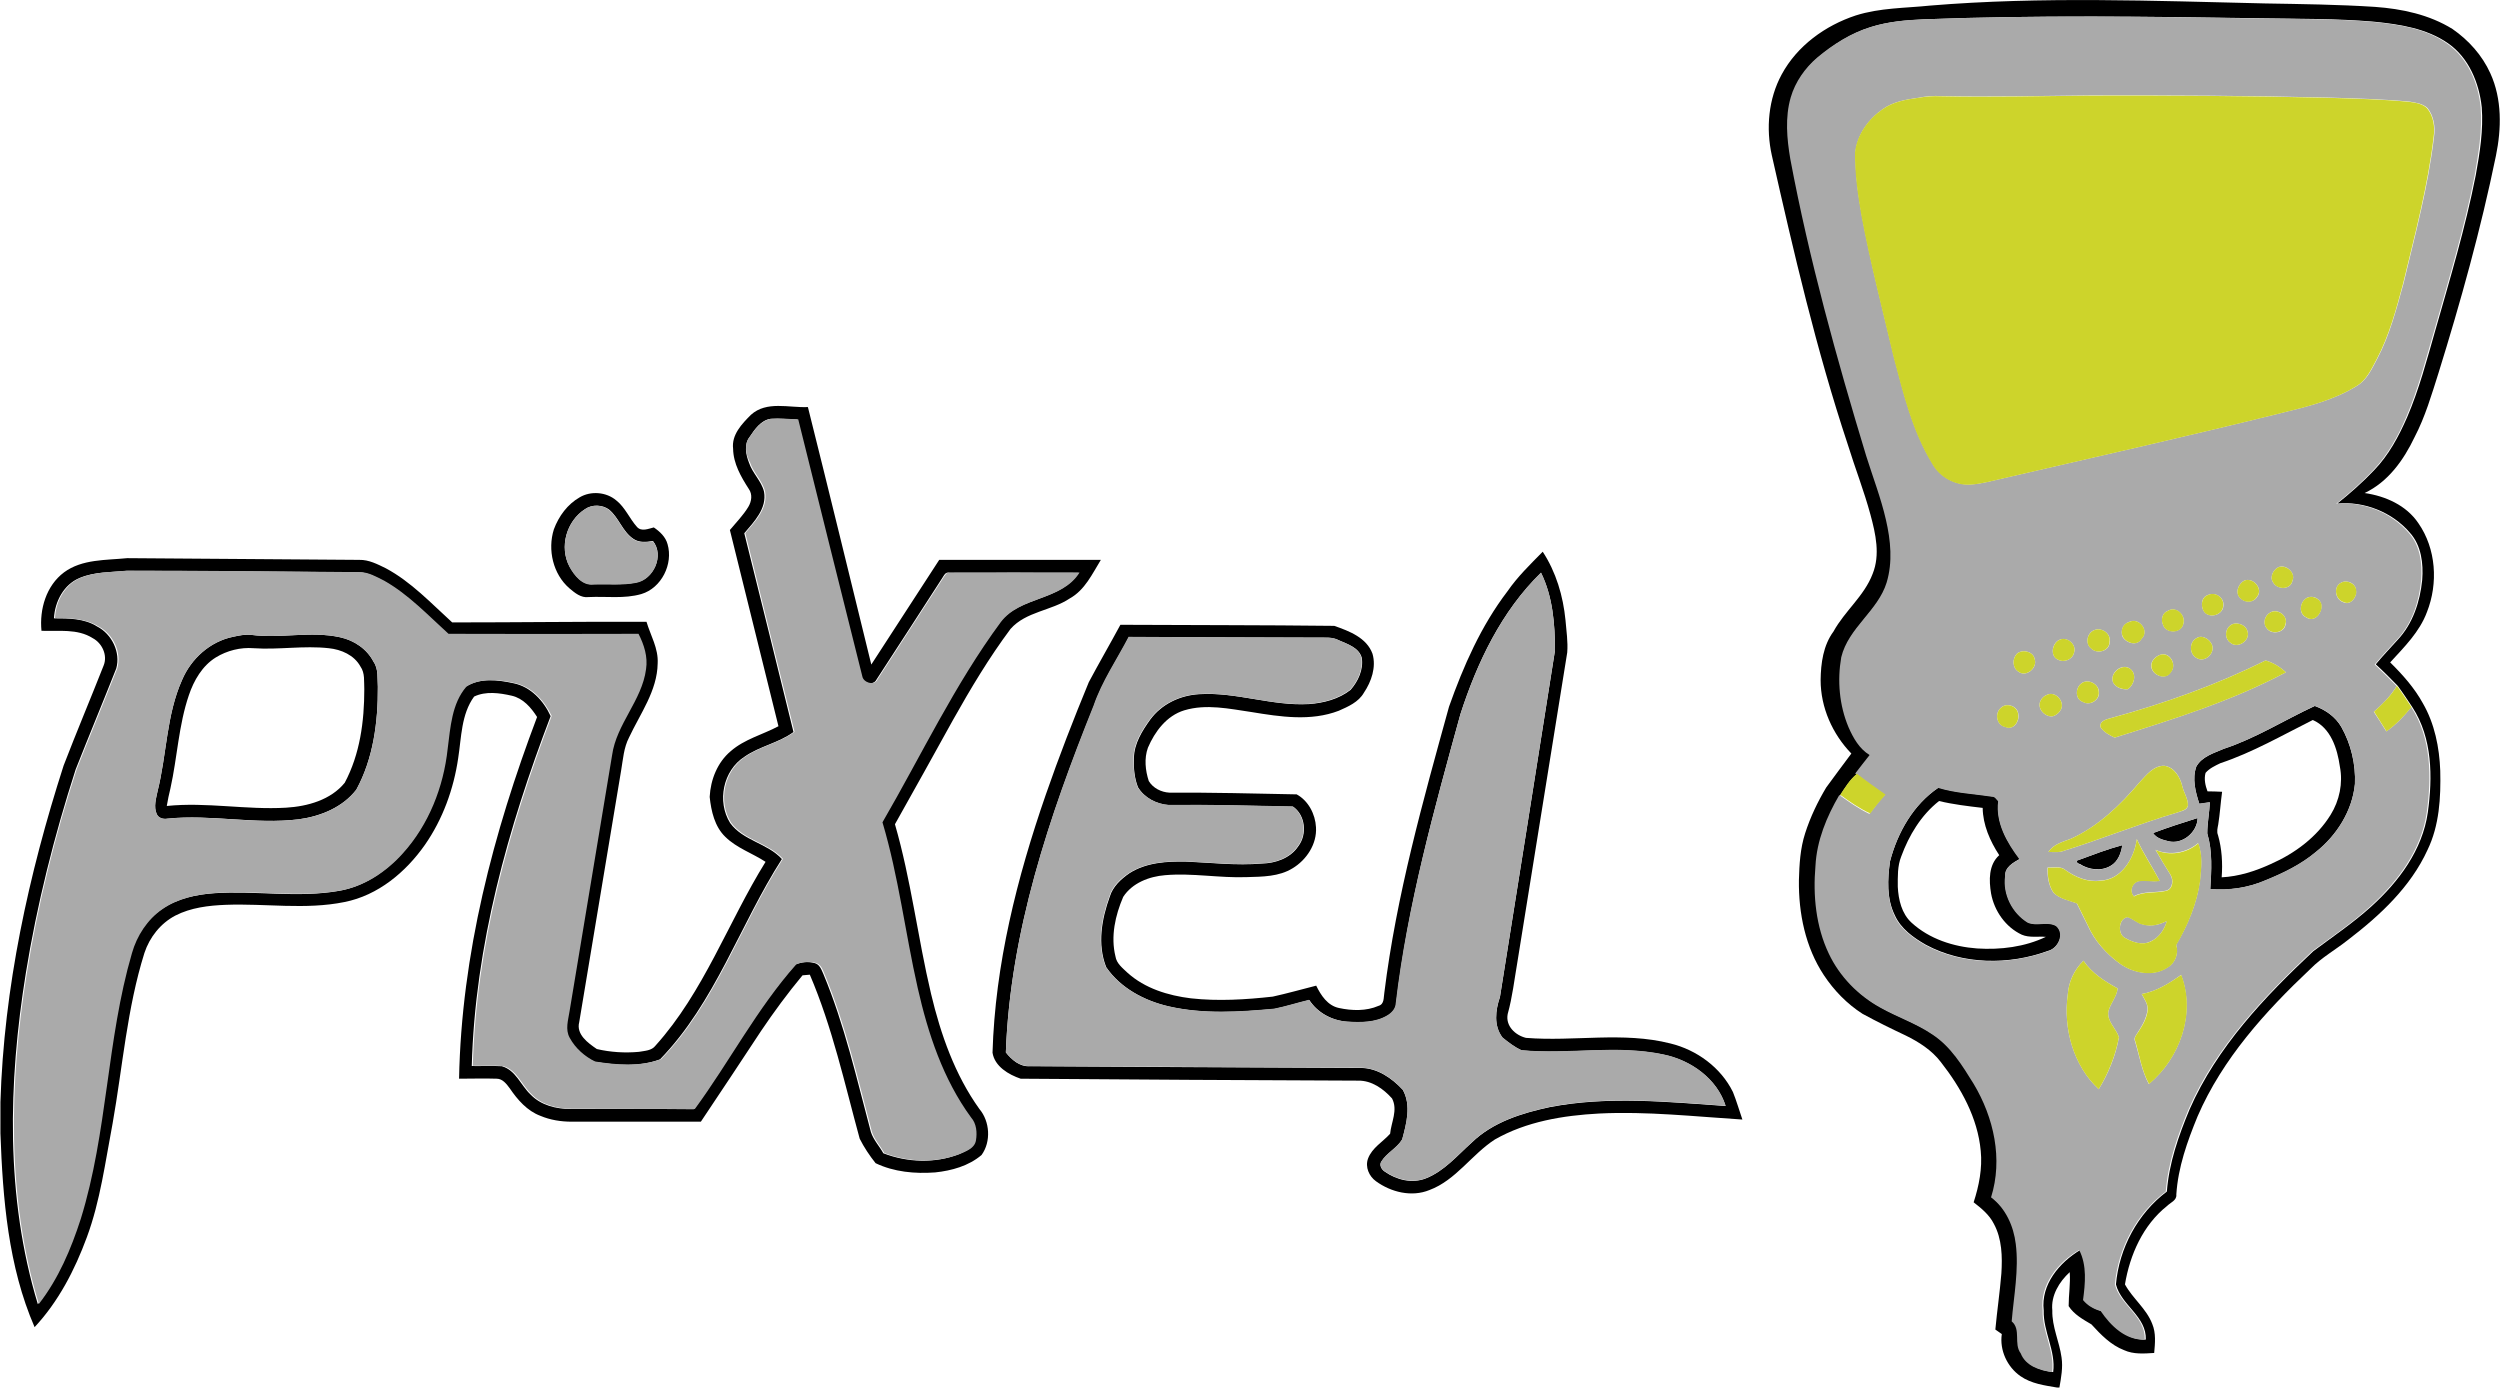 <?xml version="1.0" encoding="utf-8"?>
<svg xmlns="http://www.w3.org/2000/svg" fill="#aaaaaa" id="Layer_1" style="enable-background:new 290 99.2 1163.2 645.7;" version="1.1" viewBox="290 99.2 1163.2 645.7" x="0px" y="0px">
<style type="text/css">
	.st0{opacity:1;fill:#000000;enable-background:new    ;}
	.st1{fill:#CDD42B;}
</style>
<g id="_x23_cdd42bec">
	<path class="st0" d="M1188,101.8c51.9-4.3,104-2.2,156-1c17,0.3,34,0.5,51,1.6c12.6,0.9,25.3,3.6,36.1,10.3   c7.5,5.2,13.8,12.2,17.6,20.6c5.5,12,5.2,25.8,2.6,38.4c-7,34.1-16.4,67.8-26.7,101c-3.2,10.1-6.2,20.4-11.1,29.8   c-5.1,10.7-12.3,20.9-23.3,26.1c9.7,1.4,19.4,5.7,25,14c8.3,11.9,9.3,28,4,41.4c-3.4,9.2-10.6,16.3-17.1,23.4   c5.8,5.7,11.3,11.9,15.2,19c5.5,9.5,7.7,20.6,8.1,31.4c0.3,12.5-0.4,25.4-5.9,36.8c-7.9,17.3-22.1,30.5-37,41.9   c-5.8,4.6-12.3,8.2-17.5,13.5c-21,19.8-40.9,41.8-52.5,68.6c-4.8,11.7-9.1,23.7-9.9,36.4c0.3,2.7-2.7,3.7-4.3,5.3   c-11.2,8.9-17.3,22.7-19.6,36.5c3.6,6.6,10,11.3,12.7,18.4c1.8,4.3,1.3,9,0.9,13.5c-4.7,0.3-9.6,0.7-14-1.3   c-6.2-2.4-10.8-7.2-15.2-12c-3.9-2.3-8.1-4.6-10.6-8.5c0-5.3,0.9-10.5,0.5-15.8c-4.9,4.5-8.8,10.9-8.1,17.8   c-0.2,7.6,3.3,14.5,4.3,21.9c0.7,4.7-0.2,9.4-1,14h-1c-5.9-1-12.1-1.8-17.1-5.3c-6.2-4.3-9.8-12.1-8.7-19.6c-1-0.7-2-1.4-3-2.1   c0.8-8.7,2.1-17.4,2.8-26.1c0.5-7.8,0.3-16.1-3.5-23.1c-2.1-4.2-5.8-7.2-9.4-10c2.5-7.7,4.1-15.8,3.3-23.9   c-1.4-15.4-9.2-29.4-18.6-41.4c-4.2-5.5-10.2-9.3-16.3-12.3c-6.8-3.2-13.5-6.5-20.1-10.1c-7.2-4.6-13.3-10.9-18-18   c-8.6-13-11.8-28.8-11.6-44.2c0.2-7.3,0.6-14.7,2.9-21.8c2.4-7.5,5.8-14.6,9.8-21.3c3.8-5.3,7.8-10.5,11.7-15.8   c-8.8-9.1-14.3-21.4-14.3-34.2c0.1-7.8,1.2-16.1,6-22.6c5.2-9.5,14.3-16.5,18.2-26.8c3.6-8.9,1.4-18.6-1-27.5   c-3-11.1-7.2-21.8-10.6-32.8c-14.6-44-25.1-89.2-35.3-134.4c-2.8-12.6-1.6-26.3,4.6-37.7c7.2-13.3,20.2-22.7,34.4-27.4   C1164.7,102.8,1176.5,103,1188,101.8 M1184.9,108.2c-8.1,0.4-16.3,1.1-24.1,3.5c-9.2,2.8-17.5,8.1-24.8,14.2   c-5.7,4.8-10.2,11.3-12.3,18.5c-2.7,9.3-1.8,19.2-0.2,28.7c8.7,46.7,21.5,92.6,35.3,138.1c3.1,9.9,6.9,19.6,9.2,29.8   c2.2,9.5,3.2,19.7,0.3,29.2c-4.2,13.3-17.9,21-21.1,34.7c-2,10.9-0.9,22.4,3.4,32.6c2.2,4.9,5,10,9.8,12.9   c-2.3,2.8-4.4,5.7-6.7,8.6l0.4,0.3c-3.3,2.6-5.5,6.3-7.8,9.8c-5.9,10-10.5,21.2-11.1,33c-1.2,13.8,0.1,28.2,6.2,40.8   c5,10.7,13.6,19.5,23.9,25.1c8,4.5,16.8,7.4,24.4,12.6c8.4,5.6,13.9,14.4,19.1,22.9c9.3,15.7,13.7,35.1,8.1,52.8   c6.8,5.2,10.5,13.4,11.5,21.7c1.5,12-0.9,24.1-1.9,36c4.6,3.8,0.8,10.5,4.2,14.9c2.3,5.8,8.9,8,14.6,8.7c1.3-9.9-4.7-18.8-4.4-28.7   c-1.4-12,7.3-22.3,17-28.1c3.8,7.2,2.8,15.6,1.8,23.3c2.1,2.6,5,4.2,8.2,5.1c4.7,6.8,11.6,13.6,20.5,13.3   c0.4-10.8-11.4-15.9-13.9-25.7c1.5-16.8,10.1-33,23.7-43.2c1-13.3,5.5-26.1,10.6-38.3c12.7-28.9,34.8-52.2,57.5-73.5   c9.1-6.8,18.6-13.2,27.1-20.9c12.7-11.5,23.7-26.2,26.2-43.6c2.3-16.5,2.2-34.7-7.2-49.1c-2.2-3.3-4.4-6.7-6.8-9.9   c-3.3-3.4-6.7-6.8-10.2-10c3.2-3.9,6.7-7.5,10.1-11.3c7.1-7.5,10.5-17.8,11.5-28c0.6-7.6-0.4-16-5.7-21.9   c-8.2-9.6-21.3-14.8-33.8-13.6c6-4.8,11.8-9.9,17.1-15.5c6.8-7,11.5-15.8,15.4-24.7c5.6-13,9.2-26.8,13.1-40.4   c6.8-23.9,14-47.7,18.8-72.1c1.9-10.4,3.6-21.1,2.8-31.7c-1.2-11.3-6-23-15.6-29.7c-10-7-22.6-8.9-34.5-10.1   c-17.3-1.5-34.7-1.3-52.1-1.6C1289.6,106.9,1237.3,106.2,1184.9,108.2z"/>
	<path class="st0" d="M639.4,292.2c7.3-6.6,17.7-3.2,26.5-3.6c10,39.9,19.7,79.9,29.5,119.8c10.6-16.2,21-32.5,31.6-48.7   c25.1,0,50.2,0,75.2,0c-4,6.5-7.4,14-14.4,17.9c-8.6,5.8-20.4,6.1-27.6,14.2c-10,13.4-18.6,27.8-26.8,42.4   c-8.9,16.2-18,32.4-27,48.5c7.5,25.9,10.6,52.7,16.8,78.9c4.5,18.9,11.1,37.7,22.5,53.6c4.9,5.8,5.5,15.2,1,21.4   c-6,5.1-13.9,7.3-21.6,8.1c-9.4,0.7-19.2-0.2-27.7-4.3c-2.8-3.5-5.4-7.4-7.4-11.4c-7-25.6-12.7-51.8-23.2-76.3   c-1.1,0.1-2.3,0.2-3.4,0.3c-6.9,8.3-13.3,17-19.3,25.9c-9.3,14.1-18.6,28.2-28,42.2c-20,0-40.1,0-60.1,0c-5,0-10-0.8-14.5-2.7   c-6.2-2.3-10.7-7.5-14.3-12.8c-1.5-2-3.3-4.5-6.1-4.5c-5.8-0.2-11.6,0-17.5,0c1.1-57.8,15.9-114.4,36.3-168.3   c-2.8-4.4-6.5-8.7-11.8-9.9c-5.7-1.3-12.1-2.2-17.5,0.4c-6,8.2-5.9,19-7.4,28.6c-2.1,14.4-7.2,28.5-15.5,40.4   c-8.9,12.7-21.8,23.5-37.4,26.6c-18.2,3.7-36.8,0.6-55.2,1.3c-8,0.3-16.3,1.3-23.5,5c-6.9,3.6-12,10.1-14.4,17.4   c-8.1,25.8-10.1,52.8-14.8,79.3c-3.4,17.8-5.7,36-12,53c-5.6,15.2-13.2,29.9-24.3,41.8c-12.3-28.3-14.8-59.7-15.9-90.2V612   c1.6-53.3,13.1-105.9,29.4-156.6c6-15.6,12.5-31,18.6-46.5c2-4.8-0.7-10.5-5.1-12.8c-7.1-4.5-15.8-3.1-23.8-3.4   c-1-10,2.2-21,10.5-27.2c8.4-6.2,19.4-5.6,29.4-6.6c36,0.2,72,0.6,108,0.8c4.4-0.1,8.4,2,12.3,3.9c11.8,6.3,21.1,16.3,30.9,25.2   c30.1,0,60.2-0.4,90.4-0.3c1.9,6.4,5.6,12.4,5.2,19.4c-0.2,12.7-8.1,23.3-13.3,34.4c-2.5,4.8-2.8,10.2-3.7,15.4   c-6.5,39-13,78.1-19.5,117.1c-1.5,5.7,4.1,9.7,8.2,12.5c6.4,1.5,13.1,1.9,19.6,1.3c2.7-0.5,5.9-0.5,7.7-2.9   c22.5-25,33.7-57.3,51.2-85.5c-6.1-4-13.4-6.4-18.7-11.6c-5-4.8-6.6-12-7.3-18.6c0.4-8,3.6-16.1,9.8-21.3   c6.4-5.6,14.9-7.7,22.2-11.6c-7.5-30.4-15.1-60.9-22.6-91.3c2.9-3.5,6.2-6.8,8.6-10.8c1.5-2.5,2-5.8,0.2-8.3   c-3.6-5.6-7.2-11.8-7.3-18.7C630.3,301.5,635.2,296.4,639.4,292.2 M638.8,302.5c-2.7,3.4-1.8,8.2-0.3,12c1.6,4.9,5.8,8.5,7,13.5   c1.4,7.8-4.6,13.9-9.2,19.3c7.7,30.8,15.3,61.7,22.9,92.5c-6.9,5.1-15.8,6.6-22.8,11.5c-10,6.4-12.9,20.8-6.7,30.8   c6,8.3,17.4,9.4,24.1,16.8c-19.6,30.6-31,66.7-56.7,93.2c-9.7,3.7-20.6,2.7-30.7,1.1c-4.9-2.4-9.2-6.3-11.8-11   c-2.2-3.8-0.8-8.2-0.1-12.3c6.6-39.7,13.3-79.4,19.8-119.2c1.9-14.5,13.8-25.5,15.8-40c0.9-5.8-0.9-11.4-3.5-16.5   c-29.5,0-58.9,0.1-88.4,0c-9.6-8.7-18.6-18.3-29.9-24.7c-3.6-1.8-7.2-4-11.4-4c-36-0.3-72-0.7-108-0.7c-7.3,0.7-14.9,0.4-21.8,3.3   c-7.4,3-11.6,11-12,18.8c6.8,0,14.1,0,20.1,3.8c6.8,3.5,11,12,8.9,19.5c-6.2,15.7-12.7,31.3-18.9,47c-10,31-18,62.7-23.2,94.9   c-8.2,50.9-9.5,104.1,5.6,153.9c9.1-11.7,15-25.6,19.5-39.6c12.5-40.2,12-83.2,23.8-123.6c2.3-8.2,7.2-15.7,14.2-20.5   c7.2-5,16-6.9,24.6-7.5c19.3-1.3,38.8,2.3,58-1.1c11.5-2,21.6-8.8,29.3-17.4c12.1-13.3,19-30.8,20.8-48.6   c1.3-9.9,1.9-20.9,8.7-28.9c6.6-4.3,15.1-3.3,22.4-1.7c8,1.6,14,8.1,17.3,15.3c-19.9,52.1-35.2,106.8-36.7,162.8   c4.7,0.1,9.3-0.2,14,0.1c6.5,1.8,8.8,8.9,13.4,13.2c4.8,5,11.9,6.7,18.6,6.7c19.1,0,38.2-0.1,57.3,0.1   c16.2-22.1,28.9-46.8,47.2-67.3c2.8-1.2,6-1.5,9-0.7c2.4,0.6,3.2,3.1,4.1,5.1c9.9,23.7,15.5,48.8,22.1,73.5   c1.2,3.7,3.9,6.5,5.8,9.9c11.2,4.3,24,4.8,35.2,0.4c2.9-1.4,6.8-2.7,7.4-6.3c0.6-3.6,0.3-7.9-2.3-10.7c-12.9-17.7-20-39-24.8-60.2   c-5.8-25.6-8.9-51.8-16.4-77.1c18.1-31.2,33.6-64.1,55.1-93.2c9.2-12.1,28.3-9.8,36.6-23c-20.1-0.1-40.2,0-60.3,0   c-1.7-0.4-2.3,1.3-3,2.3c-10.2,15.8-20.4,31.6-30.7,47.4c-1.5,3.1-6.7,1.6-7.1-1.5c-10-39.8-19.9-79.7-29.8-119.5   c-4.2-0.1-8.3-0.6-12.5-0.3C644.2,294.7,641.2,298.8,638.8,302.5z"/>
	<path class="st0" d="M559.7,330.6c5.2-3.1,12.4-2.5,17,1.4c4.2,3.3,6.2,8.5,9.7,12.4c2.1,2.3,5.3,0.8,7.8,0.2   c2.8,1.9,5.5,4.4,6.4,7.8c2.7,9.2-2.8,20.4-12.2,23.2c-8,2.3-16.3,1-24.5,1.4c-3.6,0.5-6.5-2-9-4.1c-7.6-6.6-10.2-17.9-7.2-27.4   C550,339.3,554.1,333.8,559.7,330.6 M562.2,336.1c-8.6,5.5-12.1,17.6-7.2,26.7c2.2,4,6,8.8,11.1,8.2c6.6-0.2,13.3,0.5,19.9-0.8   c8.1-1.5,13.2-12.6,7.8-19.3c-3,0.5-6.4,0.9-9.1-1c-5.1-3.4-6.7-9.8-11.3-13.6C570.3,334,565.5,333.8,562.2,336.1z"/>
	<path class="st0" d="M1007.8,355.9c6.2,9.5,9.5,20.6,10.6,31.9c0.4,5,1.2,10,0.8,15c-7.7,48-15.5,96.1-23.2,144.1   c-1.4,8.1-2.3,16.2-4.5,24.1c-1.1,5.6,3.6,9.9,8.5,11.1c22.4,1.8,45.2-3,67.2,2.6c12.3,3,23.5,11.2,29.1,22.6   c1.7,4.2,2.9,8.5,4.4,12.8c-22.2-1.4-44.4-3.9-66.7-2.8c-16.7,0.9-33.8,3.7-48.5,12.1c-10.8,7-18.1,18.9-30.4,23.5   c-8.3,3.4-17.9,1-24.9-4.1c-3.2-2.3-5.1-6.6-3.7-10.5c1.9-5.1,6.9-7.8,10.3-11.6c0.5-5.4,3.7-11,0.9-16.4c-4-4.5-9.5-8.4-15.7-8.3   c-52.4-0.2-104.7-0.5-157.1-0.9c-5.6-1.9-12.1-5.7-13.1-12.1c1.2-41.1,11.4-81.4,24.8-120.1c6.1-17.6,12.9-35.1,20-52.3   c4.8-9,9.9-17.8,14.7-26.7c33.2,0.2,66.3,0.1,99.5,0.5c6.9,2.4,15.1,5.5,17.8,13c1.8,6.2-0.5,12.9-4,18.1   c-2.5,4.4-7.4,6.5-11.7,8.4c-13,5-27.2,2.8-40.6,0.6c-10.3-1.5-21-3.9-31.3-0.8c-8.2,2.5-13.7,9.9-16.9,17.4   c-1.8,5-1.2,10.6,0.4,15.5c2,3.3,5.8,5.2,9.6,5.4c19.7-0.1,39.5,0.4,59.2,0.8c5.4,2.9,8.7,9.2,9,15.3c0.5,7.8-4.4,15.2-10.9,19.1   c-6.3,3.9-14,3.9-21.2,4.1c-12.7,0.5-25.4-2-38.1-0.9c-7.4,0.6-15.3,3.6-19.5,10.1c-3.7,8.6-5.9,18.4-3.6,27.7   c0.5,3.3,3.3,5.4,5.6,7.6c8.1,7.3,18.9,10.6,29.5,11.9c12.7,1.4,25.5,0.6,38.1-0.8c6.8-1.5,13.5-3.4,20.2-5.1   c2.2,4.5,5.3,9.3,10.6,10.4c6,1.3,12.7,1.5,18.4-1c2.8-0.8,2.3-3.9,2.7-6.1c5.6-45.3,18-89.3,30.1-133.1   c6.7-18.9,14.9-37.6,27.2-53.7C996.1,367.5,1002,361.8,1007.8,355.9 M969.5,431.5c-12.2,44.3-24.6,88.8-29.9,134.6   c-0.1,2.5-1.8,4.4-3.9,5.6c-5.6,3.4-12.5,3.3-18.8,2.9c-7-0.5-13.8-4.1-17.7-10.1c-5.4,1.3-10.7,3-16.1,4.1   c-16.3,1.5-33,2.6-49.2-1.1c-11.3-2.6-22.5-8.5-29.2-18.3c-4.2-10.6-2.1-22.5,1.7-32.9c1.4-4.6,5.2-8.1,9.1-10.8   c7.8-5,17.4-5.6,26.5-5.4c11.7,0.5,23.3,1.9,35,0.9c6.5-0.1,13.4-2.5,17.1-8.1c4.2-5.5,3.3-14.5-2.5-18.4   c-19.2-0.4-38.5-0.9-57.7-0.7c-5.7-0.4-11.4-3.3-14.4-8.3c-1.7-4.3-2.1-9-1.9-13.6c0.1-6.7,3.8-12.6,7.6-17.9   c5.3-7.2,13.9-11.3,22.8-11.8c17.2-1.1,33.9,5.6,51.1,4.6c6.8-0.5,13.8-2.3,19.3-6.6c3.5-4,6.1-9.5,5.2-15   c-1.4-4.8-6.7-6.3-10.7-8.1c-3-1.6-6.5-1.1-9.7-1.2c-29.3-0.1-58.6-0.2-87.9-0.3c-5.5,10.6-12.4,20.6-16.3,32   C778.1,479.2,760,532.9,758,588.9c2.7,3.4,6.5,6.7,11.1,6.4c51.4,0.3,102.7,0.6,154,0.8c7.7,0,14.5,4.7,19.6,10.2   c4,7.2,1.7,15.7-0.3,23.1c-2.5,4.1-7.2,6.2-9.7,10.3c-1.1,1.7,0.2,3.8,1.7,4.7c5.4,3.8,12.6,5.6,19,3.1   c8.6-3.4,14.7-10.7,21.4-16.7c9.8-9.5,23.3-13.7,36.4-16.5c27-5.2,54.5-2.4,81.7-0.5c-4-12.7-16.2-21.3-28.9-23.9   c-21.8-4.6-44.1,0.1-66.1-2c-3.2-1.5-6.1-3.7-8.8-5.9c-4.2-5.4-3.3-12.8-1.2-18.9c8.6-53.7,17.1-107.5,25.6-161.2   c0-12.2-1-25-6.5-36.2C988.6,383.6,977.3,407.4,969.5,431.5z"/>
	<path class="st0" d="M398.4,395.5c2.8-0.6,5.6-1.2,8.5-0.9c13.7,1.8,27.7-1.9,41.3,1.1c6.5,1.4,12.5,5.4,15.6,11.4   c2.4,3.5,1.7,7.8,2,11.7c0.1,16.3-2.1,33.3-10,47.8c-6.3,8.2-16.6,12.4-26.7,13.8c-20.4,2.5-40.8-2.4-61.2-0.3   c-1.9,0.4-4.2-0.2-5-2.2c-1.5-3.3-0.3-7.1,0.4-10.5c4.3-17.1,4.1-35.5,11.4-51.8C378.9,405.7,387.7,397.7,398.4,395.5 M390.4,405.1   c-6.3,3.9-10.2,10.7-12.5,17.5c-4.8,14-5.4,29-8.6,43.4c-0.7,2.7-1.2,5.4-1.7,8.2c18.5-1.9,37,1.9,55.5,0.8   c10-0.6,20.8-3.6,27.3-11.6c7.1-13.3,9.1-28.6,9.1-43.5c-0.2-3.6,0.4-7.5-1.8-10.6c-2.9-5.3-8.9-7.9-14.7-8.5   c-11.6-1.3-23.3,0.8-35,0C401.9,400.3,395.6,401.9,390.4,405.1z"/>
	<path class="st0" d="M1324.7,447.6c14.9-4.9,28.2-13.4,42.3-19.9c5.1,1.8,9.7,5.1,12.4,9.8c4.5,8,6.7,17.3,6.3,26.5   c-1.2,12.5-8.5,23.9-18.1,31.6c-7,5.9-15.3,9.9-23.7,13.3c-8,3.4-16.8,4.7-25.5,4c0.5-8.6,1.1-17.5-1.4-25.9c0-4.8,1-9.6,1.2-14.5   c-1.7,0.2-3.3,0.5-4.9,0.7c-1.8-5.5-3.4-11.6-1.4-17.3C1314.5,451.2,1320.1,449.6,1324.7,447.6 M1323.1,454.3   c-2.5,1.2-5.1,2.4-6.9,4.5c-0.8,2.9-0.1,5.9,0.9,8.6c2.3,0,4.5,0.1,6.8,0.2c-0.7,5.1-1,10.2-1.8,15.2c-0.3,1.6-0.8,3.4-0.1,5   c1.8,6.3,2.2,13,1.7,19.6c8-0.4,15.7-2.9,22.9-6.2c11.1-4.9,21.4-12.5,27.8-22.9c4.1-6.6,5.8-14.7,4.3-22.4   c-1.2-8.4-4.2-18-12.6-21.7C1351.9,441.3,1338.1,449.3,1323.1,454.3z"/>
	<path class="st0" d="M1169.4,499.9c3.5-13.4,10.9-26.4,22.6-34.3c8.1,2.5,16.6,2.8,25,4.1c1.4-0.1,2,1.4,2.9,2.1   c-1.3,10.1,4,19.3,9.9,27c-3,1.7-7.1,3.9-6.7,8c-1.1,8.4,3.3,17.1,10.5,21.5c4.1,1.9,9.1-0.6,13.2,1.6c4.2,3.6,0.9,10.5-3.8,11.7   c-18.3,6.7-39.6,6.5-56.9-2.8c-5.8-3.3-11.7-7.5-14.5-13.8C1167.8,517.3,1168.2,508.3,1169.4,499.9 M1174.6,497.7   c-1.8,4.5-1.6,9.4-1.6,14.1c0.3,6,1.8,12.5,6.4,16.7c8.3,7.6,19.5,11.2,30.5,12c10.9,0.7,22.2-0.7,32-5.4c-3.7-0.3-7.7,0.5-11.2-1   c-7.5-3.5-12.8-11-14.3-19.2c-1-6.1-1.2-13.3,3.8-17.8c-4.3-6.6-7.6-14.1-7.7-22c-6.8-0.8-13.7-1.6-20.3-3.2   C1183.8,478.5,1178.2,487.9,1174.6,497.7z"/>
	<path class="st0" d="M1291.8,486.8c6.8-2.6,13.8-4.8,20.7-7c-0.1,6.6-7.1,12.5-13.6,10.8C1296.3,490,1293.3,489.2,1291.8,486.8z"/>
	<path class="st0" d="M1257,499.4c6.8-2.5,13.5-5.1,20.5-7c-0.6,3.7-2,7.7-5.4,9.6c-4.4,2.7-10.2,1.9-14.4-0.8   C1256.6,501,1255.4,499.7,1257,499.4z"/>
</g>
<g id="_x23_000000ff">
	<path d="M1184.9,108.2c52.3-2,104.7-1.3,157.1-0.4c17.3,0.3,34.7,0.1,52.1,1.6c11.9,1.2,24.5,3,34.5,10.1   c9.6,6.7,14.5,18.3,15.6,29.7c0.8,10.6-1,21.3-2.8,31.7c-4.8,24.4-12,48.2-18.8,72.1c-4,13.6-7.5,27.4-13.1,40.4   c-3.8,8.9-8.6,17.6-15.4,24.7c-5.3,5.6-11.1,10.7-17.1,15.5c12.5-1.2,25.6,4,33.8,13.6c5.3,5.9,6.3,14.3,5.7,21.9   c-0.9,10.1-4.3,20.5-11.5,28c-3.4,3.8-6.9,7.4-10.1,11.3c3.5,3.3,6.9,6.6,10.2,10c-2.7,4.7-6.6,8.5-10.6,12c2,3,3.9,6.1,5.8,9.1   c4.5-3.1,8.2-7,11.6-11.3c9.4,14.4,9.5,32.6,7.2,49.1c-2.5,17.4-13.5,32.1-26.2,43.6c-8.4,7.7-17.9,14.1-27.1,20.9   c-22.7,21.4-44.8,44.6-57.5,73.5c-5.1,12.2-9.6,25-10.6,38.3c-13.6,10.2-22.1,26.3-23.7,43.2c2.5,9.7,14.3,14.8,13.9,25.7   c-8.9,0.4-15.8-6.4-20.5-13.3c-3.2-0.9-6.1-2.5-8.2-5.1c1-7.7,1.9-16.1-1.8-23.3c-9.8,5.7-18.4,16.1-17,28.1   c-0.3,9.8,5.7,18.8,4.4,28.7c-5.7-0.7-12.3-2.8-14.6-8.7c-3.4-4.5,0.3-11.1-4.2-14.9c1-12,3.4-24,1.9-36c-1-8.3-4.7-16.6-11.5-21.7   c5.6-17.8,1.3-37.1-8.1-52.8c-5.2-8.4-10.6-17.3-19.1-22.9c-7.6-5.2-16.4-8.1-24.4-12.6c-10.3-5.7-18.9-14.5-23.9-25.1   c-6-12.6-7.4-27-6.2-40.8c0.6-11.8,5.2-22.9,11.1-33c4.5,3.2,9,6.4,14,8.8c2.2-3,4.5-6,7.1-8.8c-4.4-3.3-8.9-6.4-13.3-9.7l-0.4-0.3   c2.2-2.9,4.4-5.7,6.7-8.6c-4.8-2.9-7.6-7.9-9.8-12.9c-4.3-10.2-5.3-21.7-3.4-32.6c3.3-13.7,17-21.5,21.1-34.7   c2.9-9.5,1.9-19.7-0.3-29.2c-2.3-10.1-6.1-19.9-9.2-29.8c-13.8-45.5-26.5-91.3-35.3-138.1c-1.6-9.4-2.5-19.4,0.2-28.7   c2.1-7.2,6.6-13.6,12.3-18.5c7.3-6.1,15.6-11.4,24.8-14.2C1168.6,109.2,1176.8,108.5,1184.9,108.2 M1182.6,144.7   c-5.8,0.8-11.7,1.8-16.6,5.3c-6.6,4.6-11.8,11.8-12.7,19.9c-0.1,10,1.2,19.9,3,29.7c4.1,22,9.7,43.7,14.9,65.5   c4.5,17,8.7,34.6,18,49.8c3.5,6.2,10.7,10.2,17.8,9.7c5.2-0.3,10.2-1.8,15.2-2.9c43.3-10,86.7-19.8,129.8-30.5   c11.9-2.9,24.1-5.9,34.7-12.5c4.7-2.8,6.9-8,9.4-12.6c5.8-11,8.9-23.1,12.2-35c5.4-22.6,11.5-45.1,14.2-68.2   c0.7-4.6-0.1-9.7-3-13.4c-2.2-2.1-5.4-2.5-8.2-3c-12.7-1.2-25.4-1.5-38.1-1.9c-37-0.9-74-1.1-111-1c-23,0.2-46,0.8-69,0.3   C1189.5,143.7,1186,144,1182.6,144.7 M1350.1,363.1c-2.5,1.3-4.2,4.7-2.4,7.2c1.9,3.3,8.1,3.4,8.9-0.8   C1358.3,365.7,1353.6,361.6,1350.1,363.1 M1334.3,369.3c-2.8,1.4-4.6,5.8-1.9,8.2c2.2,2.3,6.1,2.2,7.8-0.6   C1343.2,373.3,1338.4,367.7,1334.3,369.3 M1379.3,370.3c-3.8,1.9-2.8,7.9,1,9.1c3.2,1.7,6.5-2.4,5.9-5.4   C1386.2,370.6,1382,368.8,1379.3,370.3 M1317.2,376.1c-3.5,1.2-3.4,6.4-0.9,8.5c3,2.3,8.2,0.2,8.2-3.7   C1324.9,377.1,1320.5,374.4,1317.2,376.1 M1363.3,377.4c-3.3,1.9-4,7.4-0.2,9.1c4.1,2.7,8-2.9,6.8-6.6   C1369,377.4,1365.7,376.1,1363.3,377.4 M1298.5,383.5c-2.4,0.9-3.2,4.2-2.1,6.3c1.2,4.2,8.2,4.2,9.4-0.1   C1307.3,385.6,1302.4,380.9,1298.5,383.5 M1346.3,384.2c-2.5,1.3-3.6,4.9-1.7,7.2c2,3.3,8.1,2.4,8.8-1.5   C1354.8,385.9,1349.7,382,1346.3,384.2 M1280.6,388.6c-2.9,0.9-4.1,4.2-3,6.9c1.7,3,6.8,4.5,8.8,0.9   C1290.3,392.7,1285.1,386.2,1280.6,388.6 M1327.5,390.4c-2.4,2-2.4,6,0.2,7.8c3.4,3.1,9.5-1,8-5.3   C1334.9,389.6,1329.9,388.1,1327.5,390.4 M1264.4,392.4c-3.3,1.2-4.4,6.3-1.4,8.5c2.8,2.9,8.7,1.2,8.6-3.1   C1272.3,394,1267.7,390.9,1264.4,392.4 M1312.2,396c-3.8,1.8-3.7,7.8,0.1,9.5c3.8,2.1,8.6-2.6,6.8-6.5   C1318,396.6,1314.7,394.5,1312.2,396 M1248.2,396.9c-3.4,1.5-4.5,7.5-0.7,9.2c2.8,1.6,6.8,0,7.5-3.2   C1256.4,399.1,1251.7,395.2,1248.2,396.9 M1228.4,403.4c-2.2,2.3-2.1,6.5,0.7,8.3c3.6,2.8,9-1.7,7.6-5.8   C1236.1,402.3,1230.9,401.1,1228.4,403.4 M1295,403.9c-2.1,0.8-4,2.6-4.1,4.9c-0.1,4.4,6.7,7.3,9.1,3.1   C1303.1,408.5,1299.5,402.2,1295,403.9 M1272.9,433.1c-2.2,0.7-6.1,1.2-5.6,4.4c1.6,2.4,4.1,3.7,6.6,4.9   c27.1-8.5,54.5-17,79.7-30.4c-2.8-2.5-5.9-4.5-9.5-5.5C1321.4,417.8,1297.4,426.4,1272.9,433.1 M1273.2,416.8   c1.4,2.4,4.2,3.3,6.8,3.1c2.9-2,4.3-6.7,1.4-9.3C1277.6,407.2,1271.3,412.3,1273.2,416.8 M1258.4,417.2c-2.8,2.1-3,7.4,0.8,8.6   c3.2,2,8-1,7.4-4.8C1266.4,417.3,1261.3,414.8,1258.4,417.2 M1242.4,422.5c-1.3,0.5-2.4,1.5-3,2.8c-1.8,3.5,2.1,7.6,5.6,7.2   c1.8-0.5,3.4-1.9,4.1-3.6C1250.5,425.2,1246.1,420.6,1242.4,422.5 M1221.4,428.2c-3.5,2.4-2.7,8.4,1.7,9.2c3.6,1.7,6.6-2.4,6-5.7   C1229.1,428.1,1224.2,426,1221.4,428.2 M1324.7,447.6c-4.6,2-10.2,3.5-12.8,8.2c-2,5.7-0.4,11.8,1.4,17.3c1.6-0.2,3.3-0.5,4.9-0.7   c-0.2,4.8-1.2,9.7-1.2,14.5c2.5,8.4,2,17.3,1.4,25.9c8.7,0.7,17.5-0.5,25.5-4c8.4-3.4,16.7-7.4,23.7-13.3   c9.7-7.7,16.9-19.1,18.1-31.6c0.4-9.2-1.8-18.5-6.3-26.5c-2.7-4.7-7.4-8-12.4-9.8C1352.8,434.3,1339.5,442.7,1324.7,447.6    M1285.4,463.3c-8.9,10.5-19.1,20.4-31.7,26.1c-3.8,1.5-8.2,2.5-10.6,6.2c1.9,0,3.8,0.2,5.8-0.1c18.3-5.6,36-12.9,54.3-18.3   c1.8-0.7,4.4-0.9,4.8-3.2c0.1-3.2-1.9-5.9-2.6-8.9c-1-4.3-3.7-9-8.4-9.6C1291.9,455.4,1288.6,459.9,1285.4,463.3 M1169.4,499.9   c-1.2,8.4-1.6,17.4,2,25.3c2.8,6.3,8.7,10.4,14.5,13.8c17.4,9.3,38.7,9.4,56.9,2.8c4.7-1.3,8-8.1,3.8-11.7c-4-2.3-9,0.3-13.2-1.6   c-7.2-4.4-11.6-13.1-10.5-21.5c-0.4-4.1,3.7-6.3,6.7-8c-5.8-7.7-11.2-17-9.9-27c-0.9-0.8-1.5-2.2-2.9-2.1c-8.3-1.3-16.8-1.6-25-4.1   C1180.3,473.5,1172.9,486.5,1169.4,499.9 M1291.8,486.8c1.5,2.4,4.5,3.1,7.1,3.8c6.5,1.7,13.6-4.2,13.6-10.8   C1305.5,482,1298.6,484.2,1291.8,486.8 M1284.2,489.6c-1.1,8.9-7.2,19.1-17.1,19.3c-5.8,0.8-11.4-1.6-16.1-4.9   c-2.3-2-5.6-1-8.3-1.2c-0.2,4,0.4,8.3,2.7,11.7c2.9,2.9,7.2,3.6,10.9,5c1.6,3.4,3.3,6.7,5,10.1c3.2,7.3,8.7,13.4,15.1,18   c6.3,4.4,15.4,6.2,22.1,1.7c3.6-2,5.3-6.6,4-10.5c5.4-9.2,9.7-19.2,11.1-29.9c0.6-5.7,1.3-12-0.9-17.4c-5.4,4.6-13.3,5.9-19.8,3.1   c2.2,3.9,4.6,7.7,6.9,11.5c1.5,2.4,1.2,6.7-2,7.5c-5,1.1-10.4,0.1-15,2.6c-2.2-2.3-0.8-6.2,2.1-7c3.3-0.6,6.6,0.4,9.9-0.2   C1291.5,502.5,1287.3,496.4,1284.2,489.6 M1257,499.4c-1.6,0.3-0.3,1.7,0.6,1.9c4.3,2.7,10,3.5,14.4,0.8c3.4-2,4.9-5.9,5.4-9.6   C1270.5,494.3,1263.8,496.9,1257,499.4 M1252.1,561.8c-2.2,15.8,2.5,33.1,14.4,44.2c4.5-7.4,7.9-15.6,9.4-24.2   c-1.3-4.1-5.7-7.4-4.9-12.1c1-3.7,3.8-6.7,4.3-10.6c-6-3.3-12-7.1-15.9-12.9C1255.2,550.3,1252.5,555.9,1252.1,561.8 M1286.5,561.7   c1.1,2.3,2.9,4.5,2.7,7.2c-0.4,3.9-2.4,7.4-4.5,10.6c-0.7,1.3-2.1,2.6-1.3,4.2c2,6.7,3.1,13.7,6.4,19.9   c14.4-11.9,21.9-32.8,15-50.8C1299.3,556.8,1293.3,560.5,1286.5,561.7z"/>
	<path d="M638.8,302.5c2.5-3.7,5.5-7.7,10.1-8.5c4.2-0.3,8.3,0.2,12.5,0.3c9.9,39.8,19.8,79.7,29.8,119.5c0.5,3.1,5.7,4.6,7.1,1.5   c10.2-15.8,20.5-31.6,30.7-47.4c0.8-1,1.4-2.7,3-2.3c20.1,0,40.2-0.1,60.3,0c-8.3,13.2-27.4,10.9-36.6,23   c-21.5,29.1-37,62-55.1,93.2c7.5,25.2,10.6,51.5,16.4,77.1c4.8,21.2,11.8,42.4,24.8,60.2c2.6,2.9,2.9,7.1,2.3,10.7   c-0.6,3.7-4.5,5-7.4,6.3c-11.2,4.3-24.1,3.9-35.2-0.4c-1.9-3.3-4.6-6.2-5.8-9.9c-6.6-24.7-12.2-49.8-22.1-73.5   c-0.8-2-1.7-4.5-4.1-5.1c-2.9-0.8-6.2-0.5-9,0.7c-18.3,20.6-31,45.2-47.2,67.3c-19.1-0.1-38.2,0-57.3-0.1c-6.7,0-13.9-1.8-18.6-6.7   c-4.6-4.2-6.8-11.4-13.4-13.2c-4.6-0.3-9.3,0-14-0.1c1.5-56.1,16.9-110.7,36.7-162.8c-3.4-7.1-9.3-13.7-17.3-15.3   c-7.3-1.6-15.8-2.6-22.4,1.7c-6.8,7.9-7.4,18.9-8.7,28.9c-1.9,17.8-8.8,35.3-20.8,48.6c-7.7,8.6-17.8,15.4-29.3,17.4   c-19.2,3.4-38.7-0.3-58,1.1c-8.6,0.6-17.4,2.5-24.6,7.5c-7,4.8-11.9,12.4-14.2,20.5c-11.8,40.4-11.3,83.3-23.8,123.6   c-4.5,14-10.4,27.9-19.5,39.6c-15.1-49.8-13.8-103-5.6-153.9c5.2-32.2,13.1-63.9,23.2-94.9c6.2-15.7,12.7-31.3,18.9-47   c2.1-7.5-2-16-8.9-19.5c-6-3.7-13.3-3.8-20.1-3.8c0.3-7.7,4.6-15.8,12-18.8c6.9-2.8,14.5-2.6,21.8-3.3c36,0,72,0.4,108,0.7   c4.1,0,7.8,2.2,11.4,4c11.3,6.4,20.3,16,29.9,24.7c29.5,0.1,58.9,0.1,88.4,0c2.6,5.1,4.4,10.7,3.5,16.5   c-1.9,14.5-13.8,25.5-15.8,40c-6.6,39.7-13.2,79.4-19.8,119.2c-0.6,4-2.1,8.4,0.1,12.3c2.6,4.8,7,8.7,11.8,11   c10.1,1.6,20.9,2.5,30.7-1.1c25.7-26.5,37-62.6,56.7-93.2c-6.7-7.4-18.1-8.6-24.1-16.8c-6.3-9.9-3.3-24.4,6.7-30.8   c7.1-4.9,15.9-6.4,22.8-11.5c-7.7-30.9-15.3-61.7-22.9-92.5c4.6-5.4,10.6-11.5,9.2-19.3c-1.2-5-5.4-8.6-7-13.5   C637,310.7,636.1,305.9,638.8,302.5 M398.4,395.5c-10.7,2.2-19.5,10.2-23.7,20.1c-7.3,16.4-7.1,34.7-11.4,51.8   c-0.7,3.4-1.8,7.1-0.4,10.5c0.8,1.9,3.1,2.5,5,2.2c20.4-2.1,40.8,2.9,61.2,0.3c10-1.3,20.3-5.5,26.7-13.8   c7.9-14.5,10.1-31.4,10-47.8c-0.3-3.9,0.4-8.3-2-11.7c-3.1-6-9.1-10-15.6-11.4c-13.6-3-27.6,0.7-41.3-1.1   C404,394.2,401.2,394.9,398.4,395.5z"/>
	<path d="M562.2,336.1c3.3-2.3,8.1-2.1,11.2,0.4c4.6,3.8,6.2,10.2,11.3,13.6c2.7,1.8,6.1,1.4,9.1,1c5.4,6.7,0.3,17.8-7.8,19.3   c-6.5,1.3-13.3,0.5-19.9,0.8c-5.2,0.6-8.9-4.2-11.1-8.2C550.1,353.7,553.6,341.6,562.2,336.1z"/>
	<path d="M969.5,431.5c7.8-24.1,19.1-47.9,37.5-65.9c5.5,11.2,6.5,23.9,6.5,36.2c-8.5,53.8-17,107.5-25.6,161.2   c-2.1,6.1-3,13.4,1.2,18.9c2.7,2.2,5.6,4.5,8.8,5.9c22,2.1,44.3-2.7,66.1,2c12.7,2.6,24.9,11.2,28.9,23.9   c-27.2-1.9-54.7-4.7-81.7,0.5c-13,2.8-26.6,7-36.4,16.5c-6.7,6-12.8,13.4-21.4,16.7c-6.3,2.5-13.5,0.6-19-3.1c-1.5-1-2.8-3-1.7-4.7   c2.5-4.1,7.2-6.1,9.7-10.3c2-7.4,4.3-15.9,0.3-23.1c-5.1-5.4-11.8-10.2-19.6-10.2c-51.3-0.2-102.7-0.5-154-0.8   c-4.6,0.3-8.4-3-11.1-6.4c2-56,20.1-109.7,40.8-161.3c3.9-11.4,10.8-21.4,16.3-32c29.3,0.2,58.6,0.3,87.9,0.3   c3.3,0.1,6.7-0.4,9.7,1.2c4,1.8,9.3,3.4,10.7,8.1c0.9,5.5-1.6,10.9-5.2,15c-5.5,4.2-12.5,6.1-19.3,6.6c-17.2,1-33.9-5.6-51.1-4.6   c-8.8,0.5-17.5,4.6-22.8,11.8c-3.8,5.3-7.5,11.1-7.6,17.9c-0.1,4.6,0.3,9.3,1.9,13.6c3,4.9,8.7,7.9,14.4,8.3   c19.2-0.2,38.5,0.3,57.7,0.7c5.8,4,6.7,13,2.5,18.4c-3.7,5.6-10.6,8-17.1,8.1c-11.7,1-23.3-0.4-35-0.9c-9-0.2-18.7,0.4-26.5,5.4   c-3.9,2.6-7.7,6.1-9.1,10.8c-3.8,10.4-5.9,22.3-1.7,32.9c6.7,9.8,17.9,15.7,29.2,18.3c16.1,3.7,32.8,2.6,49.2,1.1   c5.4-1.1,10.7-2.8,16.1-4.1c3.8,6,10.6,9.6,17.7,10.1c6.3,0.4,13.2,0.5,18.8-2.9c2-1.2,3.8-3.1,3.9-5.6   C944.8,520.3,957.3,475.8,969.5,431.5z"/>
	<path d="M1278.4,535.4c-3.3-2.1-2.5-9,1.6-9.5c2.5,0.7,4.4,2.9,7.1,3.4c3.8,1.1,7.8,0.2,11.2-1.7c-1.2,4-3.7,7.9-7.6,9.6   C1286.6,539.3,1282,537.5,1278.4,535.4z"/>
</g>
<g id="_x23_ffffffff">
	<path class="st1" d="M1182.6,144.7c3.4-0.6,6.9-0.9,10.4-0.7c23,0.5,46-0.1,69-0.3c37-0.1,74,0.1,111,1c12.7,0.4,25.5,0.7,38.1,1.9   c2.9,0.4,6.1,0.9,8.2,3c3,3.7,3.7,8.8,3,13.4c-2.7,23.1-8.8,45.6-14.2,68.2c-3.2,11.9-6.4,24-12.2,35c-2.5,4.6-4.7,9.8-9.4,12.6   c-10.6,6.6-22.8,9.6-34.7,12.5c-43.1,10.7-86.5,20.5-129.8,30.5c-5,1.1-10,2.6-15.2,2.9c-7.1,0.5-14.3-3.4-17.8-9.7   c-9.3-15.2-13.5-32.8-18-49.8c-5.1-21.8-10.8-43.5-14.9-65.5c-1.7-9.8-3.1-19.7-3-29.7c0.9-8.1,6.1-15.3,12.7-19.9   C1170.8,146.5,1176.8,145.5,1182.6,144.7z"/>
	<path class="st1" d="M1350.1,363.1c3.5-1.4,8.3,2.6,6.5,6.4c-0.9,4.2-7,4.2-8.9,0.8C1345.9,367.8,1347.6,364.3,1350.1,363.1z"/>
	<path class="st1" d="M1334.3,369.3c4.1-1.6,8.9,4,5.8,7.6c-1.7,2.9-5.6,3-7.8,0.6C1329.7,375.1,1331.5,370.7,1334.3,369.3z"/>
	<path class="st1" d="M1379.3,370.3c2.7-1.5,6.8,0.4,7,3.6c0.5,3-2.7,7.2-5.9,5.4C1376.5,378.2,1375.5,372.1,1379.3,370.3z"/>
	<path class="st1" d="M1317.2,376.1c3.3-1.8,7.7,1,7.2,4.8c0,4-5.2,6-8.2,3.7C1313.8,382.5,1313.8,377.3,1317.2,376.1z"/>
	<path class="st1" d="M1363.3,377.4c2.4-1.3,5.7,0.1,6.7,2.5c1.2,3.7-2.8,9.3-6.8,6.6C1359.3,384.8,1360,379.2,1363.3,377.4z"/>
	<path class="st1" d="M1298.5,383.5c4-2.7,8.8,2,7.3,6.3c-1.1,4.3-8.2,4.3-9.4,0.1C1295.3,387.7,1296,384.4,1298.5,383.5z"/>
	<path class="st1" d="M1346.3,384.2c3.4-2.1,8.6,1.7,7,5.6c-0.7,4-6.7,4.8-8.8,1.5C1342.7,389.1,1343.8,385.5,1346.3,384.2z"/>
	<path class="st1" d="M1280.6,388.6c4.6-2.4,9.7,4.1,5.9,7.8c-2,3.6-7.1,2.1-8.8-0.9C1276.4,392.8,1277.6,389.4,1280.6,388.6z"/>
	<path class="st1" d="M1327.5,390.4c2.4-2.3,7.4-0.8,8.2,2.5c1.5,4.3-4.6,8.4-8,5.3C1325.1,396.4,1325.1,392.4,1327.5,390.4z"/>
	<path class="st1" d="M1264.4,392.4c3.4-1.5,7.9,1.6,7.1,5.4c0.1,4.3-5.8,6-8.6,3.1C1260,398.7,1261.1,393.7,1264.4,392.4z"/>
	<path class="st1" d="M1312.2,396c2.5-1.5,5.8,0.6,6.9,3c1.8,3.9-3,8.6-6.8,6.5C1308.5,403.8,1308.4,397.8,1312.2,396z"/>
	<path class="st1" d="M1248.2,396.9c3.5-1.8,8.2,2.2,6.8,6c-0.7,3.2-4.7,4.8-7.5,3.2C1243.7,404.5,1244.8,398.5,1248.2,396.9z"/>
	<path class="st1" d="M1228.4,403.4c2.5-2.3,7.7-1.1,8.3,2.5c1.4,4.1-4.1,8.6-7.6,5.8C1226.3,410,1226.2,405.7,1228.4,403.4z"/>
	<path class="st1" d="M1295,403.9c4.4-1.6,8.1,4.6,5.1,8.1c-2.4,4.2-9.2,1.2-9.1-3.1C1291,406.5,1293,404.7,1295,403.9z"/>
	<path class="st1" d="M1272.9,433.1c24.5-6.7,48.5-15.3,71.2-26.6c3.6,1,6.8,3,9.5,5.5c-25.2,13.4-52.5,21.9-79.7,30.4   c-2.5-1.2-5.1-2.5-6.6-4.9C1266.8,434.3,1270.7,433.8,1272.9,433.1z"/>
	<path class="st1" d="M1273.2,416.8c-1.9-4.4,4.4-9.5,8.2-6.2c2.9,2.6,1.5,7.3-1.4,9.3C1277.4,420,1274.6,419.2,1273.2,416.8z"/>
	<path class="st1" d="M1258.4,417.2c2.9-2.4,8,0.1,8.1,3.8c0.6,3.8-4.1,6.8-7.4,4.8C1255.4,424.5,1255.6,419.3,1258.4,417.2z"/>
	<path class="st1" d="M1394.6,430.3c4-3.6,7.9-7.3,10.6-12c2.4,3.2,4.6,6.6,6.8,9.9c-3.4,4.2-7.2,8.2-11.6,11.3   C1398.4,436.4,1396.5,433.3,1394.6,430.3z"/>
	<path class="st1" d="M1242.4,422.5c3.7-1.9,8.1,2.7,6.7,6.4c-0.7,1.7-2.3,3.1-4.1,3.6c-3.5,0.4-7.4-3.7-5.6-7.2   C1240,424,1241.1,423,1242.4,422.5z"/>
	<path class="st1" d="M1221.4,428.2c2.7-2.2,7.7-0.1,7.6,3.6c0.6,3.3-2.4,7.3-6,5.7C1218.7,436.6,1217.9,430.6,1221.4,428.2z"/>
	<path class="st1" d="M1285.4,463.3c3.2-3.4,6.5-7.8,11.6-7.8c4.7,0.7,7.4,5.4,8.4,9.6c0.7,3,2.7,5.7,2.6,8.9   c-0.5,2.2-3.1,2.5-4.8,3.2c-18.3,5.4-36.1,12.7-54.3,18.3c-1.9,0.3-3.9,0.1-5.8,0.1c2.4-3.7,6.8-4.7,10.6-6.2   C1266.3,483.6,1276.6,473.8,1285.4,463.3z"/>
	<path class="st1" d="M1146.2,469c2.3-3.5,4.5-7.1,7.8-9.8c4.3,3.4,8.8,6.5,13.3,9.7c-2.5,2.8-4.9,5.7-7.1,8.8   C1155.2,475.4,1150.6,472.2,1146.2,469z"/>
	<path class="st1" d="M1284.2,489.6c3,6.8,7.2,12.9,10.7,19.5c-3.3,0.6-6.6-0.4-9.9,0.2c-3,0.8-4.3,4.7-2.1,7c4.6-2.5,10-1.4,15-2.6   c3.2-0.8,3.5-5.1,2-7.5c-2.4-3.8-4.7-7.6-6.9-11.5c6.5,2.9,14.4,1.6,19.8-3.1c2.2,5.4,1.4,11.7,0.9,17.4   c-1.5,10.6-5.7,20.7-11.1,29.9c1.2,3.9-0.5,8.5-4,10.5c-6.7,4.5-15.8,2.7-22.1-1.7c-6.4-4.6-11.9-10.7-15.1-18   c-1.6-3.4-3.4-6.7-5-10.1c-3.7-1.4-8-2.1-10.9-5c-2.3-3.4-2.9-7.7-2.7-11.7c2.8,0.2,6-0.8,8.3,1.2c4.6,3.3,10.3,5.7,16.1,4.9   C1277,508.7,1283.1,498.5,1284.2,489.6 M1278.4,535.4c3.6,2.1,8.2,3.8,12.2,1.9c3.9-1.8,6.5-5.6,7.6-9.6c-3.4,1.8-7.4,2.8-11.2,1.7   c-2.7-0.5-4.5-2.7-7.1-3.4C1275.9,526.4,1275.1,533.3,1278.4,535.4z"/>
	<path class="st1" d="M1252.1,561.8c0.4-5.9,3.1-11.5,7.3-15.6c3.9,5.8,9.9,9.6,15.9,12.9c-0.4,3.9-3.3,6.9-4.3,10.6   c-0.8,4.7,3.6,8,4.9,12.1c-1.6,8.6-4.9,16.7-9.4,24.2C1254.6,595,1249.9,577.7,1252.1,561.8z"/>
	<path class="st1" d="M1286.5,561.7c6.8-1.2,12.8-5,18.4-8.9c6.9,17.9-0.6,38.8-15,50.8c-3.4-6.2-4.4-13.2-6.4-19.9   c-0.8-1.6,0.5-3,1.3-4.2c2.1-3.2,4.2-6.7,4.5-10.6C1289.4,566.2,1287.7,564,1286.5,561.7z"/>
</g>
</svg>